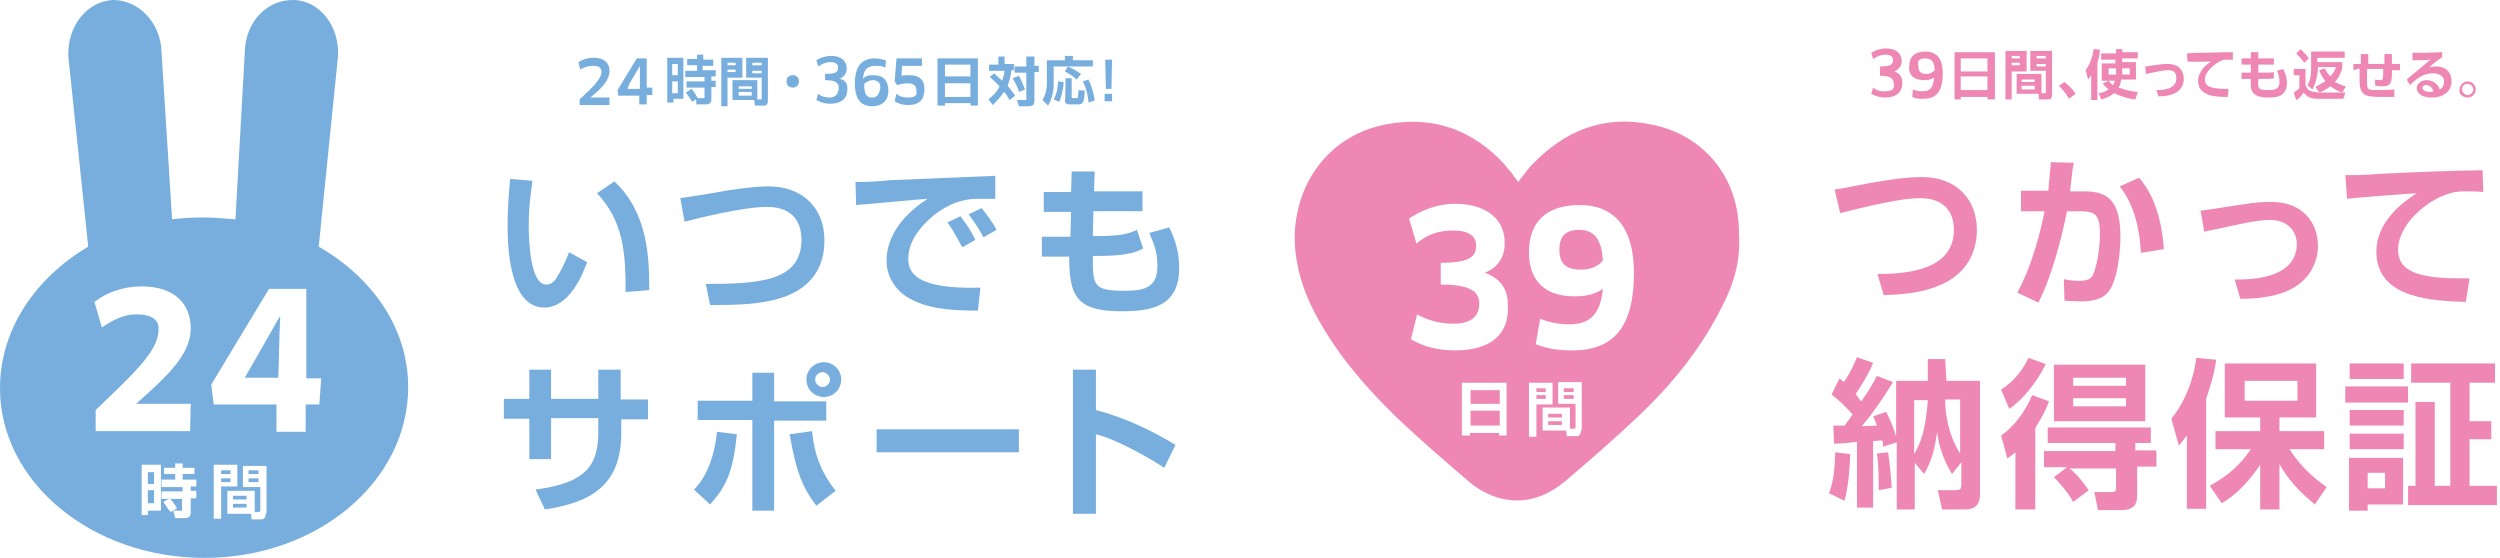 <?xml version="1.0" encoding="utf-8"?>
<!-- Generator: Adobe Illustrator 22.1.0, SVG Export Plug-In . SVG Version: 6.00 Build 0)  -->
<svg version="1.1" id="レイヤー_1" xmlns="http://www.w3.org/2000/svg" xmlns:xlink="http://www.w3.org/1999/xlink" x="0px"
	 y="0px" viewBox="0 0 402.4 89.8" style="enable-background:new 0 0 402.4 89.8;" xml:space="preserve">
<style type="text/css">
	.st0{fill:#77AEDE;}
	.st1{fill:#EE87B4;}
</style>
<g>
	<g>
		<rect x="37.5" y="81.1" class="st0" width="2.2" height="0.6"/>
		<rect x="40" y="75.7" class="st0" width="1.6" height="0.6"/>
		<polygon class="st0" points="39.4,60.8 44.8,60.8 45,53.5 45.1,51 45,51 		"/>
		<path class="st0" d="M51.3,39.7l3.1-30.6c0.3-4.8-2.9-9-7.1-9.1c-4.3-0.1-7.8,3.5-7.9,8.4l-1.5,26.9c-1.6-0.1-3.4-0.3-5.1-0.3
			c-1.8,0-3.5,0.1-5.1,0.3L26,8.4c-0.1-4.8-3.8-8.5-7.9-8.4c-4.3,0.3-7.3,4.4-7.1,9.1l3.2,30.6C5.6,44.8,0,53.1,0,62.5
			c0,15.1,14.8,27.3,32.9,27.3c18.2,0,32.8-12.3,32.8-27.5C65.7,52.9,60,44.7,51.3,39.7z M22,50.6c-2.1,0-3.8,0.9-5.6,2.1l-1.2-4.1
			c1.9-1.5,4.6-2.5,7.6-2.5c5.3,0,7.9,2.8,7.9,6.8c0,4.1-3.7,7.6-8.8,12.1V65h8.8l-0.1,4.4H15.4V66c5.6-5.4,10.1-9.4,10.1-12.8
			C25.7,51.7,24.7,50.6,22,50.6z M25.9,82.2h-2.1v0.7h-1v-8.1h3.1V82.2z M26.3,80.8l1-0.6c0.7,0.7,0.9,1.2,1.2,1.6l-1,0.6
			C27,82,26.9,81.6,26.3,80.8z M31.6,78.3h-0.9v0.7h0.9v1.2h-0.9v2.2c0,0.3,0,1-0.9,1h-1.6l-0.3-1.2h1.3c0.1,0,0.1,0,0.1-0.1v-1.8
			H26v-1.2h3.4v-0.7H26v-1.2h2.2v-0.9h-1.8v-1h1.8v-0.7h1.2v0.7h1.9v1h-1.9v0.9h2.2V78.3z M35.6,83.5h-1.2v-8.7h3.8v3.5h-2.6V83.5z
			 M42.8,82.6c0,0.3-0.1,1-0.7,1h-1.6l-0.1-0.9h-3.8v-3.7h4.4v3.4h0.6c0.3,0,0.3-0.1,0.3-0.3v-3.7h-2.8V75h3.8V82.6z M51.4,65.1
			h-2.2v4.4h-4.7v-4.4H34.4l-0.4-3.2l9.3-15.4h6v14.4h2.4L51.4,65.1z"/>
		<rect x="40" y="77" class="st0" width="1.6" height="0.6"/>
		<rect x="37.5" y="79.8" class="st0" width="2.2" height="0.6"/>
		<rect x="23.8" y="78.9" class="st0" width="1" height="2.1"/>
		<rect x="23.8" y="76" class="st0" width="1" height="1.9"/>
		<rect x="35.6" y="75.7" class="st0" width="1.5" height="0.6"/>
		<rect x="35.6" y="77" class="st0" width="1.5" height="0.6"/>
	</g>
	<g>
		<path class="st0" d="M85.7,29.1c-0.1,1-0.6,3.8-0.6,7.1c0,2.8,0.3,9.6,2.8,9.6c0.9,0,1.5-0.6,1.9-1.5c0.3-0.4,1-1.6,1.8-3.7
			l2.9,1.6c-0.7,1.9-2.8,7.3-6.9,7.3c-5.7,0-5.9-10.1-5.9-13.2c0-3.2,0.3-6.2,0.4-7.5L85.7,29.1z M100.7,47c0-6.2-0.3-11.3-4.6-15.9
			l2.8-1.9c5.4,5.1,5.6,12.2,5.6,17.5L100.7,47z"/>
		<path class="st0" d="M113.6,45.7c8.5,0,15.4-0.4,15.4-7.1c0-2.4-1-5.3-5.6-5.3c-3.7,0-11.5,1.9-13.2,2.4l-0.7-3.8
			c0.1,0,6.5-1,7.3-1.2c2.1-0.3,4.6-0.7,6.9-0.7c5.4,0,9,3.4,9,8.7c0,7.8-6.8,9.3-8.7,9.7c-2.6,0.6-5.7,0.7-9.7,0.7L113.6,45.7z"/>
		<path class="st0" d="M160.2,32c-0.6,0-2.4,0-3.2,0c-2.1,0.1-4.1,0.7-6.5,2.5c-1.5,1.2-4.3,3.8-4.3,7.1c0,2.1,0.9,5,11.6,4.7
			l-0.4,3.7c-5.7,0-8.4-0.6-10.7-1.8c-2.5-1.2-4-3.7-4-6.2c0-1.6,0.4-6,6.6-10c-1.8,0.1-9.8,0.9-11.5,1l-0.1-3.7
			c1.8,0,3.8-0.1,5.7-0.3c2.2-0.1,14.1-0.6,16.8-0.7V32z M154.9,39.8c-0.3-0.4-1.2-2.4-2.4-4l2.1-1c0.9,1.2,1.8,2.5,2.4,3.8
			L154.9,39.8z M158.3,38.2c-1-1.9-1.6-2.6-2.4-3.7l2.1-1c0.7,0.9,1.9,2.4,2.4,3.5L158.3,38.2z"/>
		<path class="st0" d="M172.5,27.6h3.7l-0.1,3.2h7.8v3.2h-7.9l-0.1,4h0.9c3.5,0,5-0.4,6.2-1L184,40c-1.3,0.7-2.9,1.2-7.5,1.2h-0.6
			c0,4.7,0,5.6,5,5.6c3.2,0,5.4-0.4,5.4-4c0-1.9-0.4-3.2-1.3-5.3l3.2-0.9c1.3,2.6,1.6,4.7,1.6,6.6c0,6.3-4.8,6.9-9.3,6.9
			c-7.3,0-8.4-2.5-8.4-8.8h-4.4v-3.2h4.6l0.1-4h-4.4v-3.2h4.4L172.5,27.6z"/>
		<path class="st0" d="M96.4,59.5h3.5v4.8h4.4v3.2h-4.3v2.2c0,8.5-5,11.2-12.3,12.3l-1.5-3.2c7.5-1,10.1-3.4,10.1-9.1v-2.4h-7.6v6.6
			h-3.5v-6.5h-4.1v-3.2h4.1v-4.7h3.5v4.7h7.6V59.5z"/>
		<path class="st0" d="M111.7,78.8c0.9-0.9,3.1-3.4,3.7-9.3l3.2,0.4c-0.6,6.2-1.8,8.5-4.3,11.3L111.7,78.8z M124.6,60v4.6h8.4v3.1
			h-8.4v14.5h-3.5V67.6h-8.8v-3.1h8.8V60H124.6z M130.7,69.4c0.4,4,1.6,6.8,3.8,9.6l-3.1,2.4c-2.1-2.8-3.2-5.1-4.3-11.5L130.7,69.4z
			 M135.4,61.1c0,1.5-1.2,2.8-2.8,2.8c-1.5,0-2.8-1.2-2.8-2.8c0-1.6,1.3-2.8,2.8-2.8S135.4,59.5,135.4,61.1z M131.2,61.1
			c0,0.6,0.6,1.2,1.2,1.2c0.6,0,1.2-0.6,1.2-1.2c0-0.6-0.6-1.2-1.2-1.2S131.2,60.4,131.2,61.1z"/>
		<path class="st0" d="M164,69.1v3.7h-22.9v-3.7H164z"/>
		<path class="st0" d="M176.4,59.5V66c4.6,1.2,8.8,3.2,12.8,5.6l-1.8,3.7c-2.4-1.6-7.9-4.7-11-5.4v12.8h-3.7V59.5H176.4z"/>
	</g>
	<g>
		<path class="st0" d="M108.2,15.9h1.8V9.3h-2.6v7.2h1v-0.6H108.2z M108.2,10.3h0.9v1.8h-0.9V10.3z M108.2,13.1h0.9V15h-0.9V13.1z"
			/>
		<path class="st0" d="M113.2,10.6h1.6v-1h-1.6V8.8h-1v0.7h-1.6v1h1.6v0.9h-1.9v1h3.1v0.7h-2.9v1h2.9v1.6c0,0.1-0.1,0.1-0.1,0.1H112
			l0.1,1h1.5c0.9,0,0.9-0.6,0.9-0.9v-1.9h0.7v-1h-0.7v-0.7h0.7v-1h-2.1V10.6z"/>
		<path class="st0" d="M111.3,14.3l-0.9,0.6c0.4,0.6,0.7,0.9,1,1.5l0.9-0.6C112,15.3,111.8,14.8,111.3,14.3z"/>
		<path class="st0" d="M117.9,12.9v3.2h3.5l0.1,0.9h1.5c0.6,0,0.6-0.6,0.6-0.9V9.3h-3.5v3.2h2.5v3.2c0,0.1,0,0.3-0.1,0.3h-0.6v-3.1
			C121.8,12.9,117.9,12.9,117.9,12.9z M121,15.4h-2.1v-0.6h2.1V15.4z M121,14.3h-2.1v-0.4h2.1V14.3z M121.1,10.1h1.5v0.4h-1.5V10.1z
			 M121.1,11.8v-0.4h1.5v0.4H121.1z"/>
		<path class="st0" d="M116.1,17.1h1v-4.6h2.4V9.3h-3.4V17.1z M117.1,10.1h1.3v0.4h-1.3V10.1z M117.1,11.2h1.3v0.4h-1.3V11.2z"/>
		<path class="st0" d="M128.6,13.1c0-0.6-0.4-1-1-1s-1,0.4-1,1c0,0.6,0.4,1,1,1C128.2,14.1,128.6,13.7,128.6,13.1z"/>
		<path class="st0" d="M157.4,17.1V9.4h-6.5v7.6h1.2v-0.4h4.1v0.4H157.4z M152.1,10.4h4.1v1.9h-4.1V10.4z M152.1,15.6v-2.2h4.1v2.2
			H152.1z"/>
		<path class="st0" d="M95.5,10.6c1,0,1.3,0.4,1.3,1c0,1.2-1.6,2.6-3.5,4.4v0.9h4.8v-1.2h-3.1l0,0c1.9-1.5,3.1-2.8,3.1-4.3
			c0-1.3-0.9-2.1-2.5-2.1c-1,0-1.9,0.3-2.5,0.7l0.3,1.2C94.2,10.7,94.9,10.6,95.5,10.6z"/>
		<path class="st0" d="M102.9,15.3v1.5h1.2v-1.5h0.9v-1.2h-0.9V9.4h-1.6l-3.1,5.1l0.1,0.9h3.4V15.3z M101.3,13.5l1.3-2.2l0.4-0.7
			l0,0v0.9v2.8H101l0,0L101.3,13.5z"/>
		<path class="st0" d="M133.6,15.7c-0.7,0-1.3-0.1-1.9-0.6l-0.3,1c0.6,0.3,1.3,0.6,2.2,0.6c1.9,0,2.8-0.9,2.8-2.4
			c0-0.9-0.4-1.5-1.3-1.6l0,0c0.7-0.3,1.2-0.9,1.2-1.6c0-1.3-0.9-2.1-2.5-2.1c-0.9,0-1.8,0.3-2.4,0.7l0.3,1c0.6-0.4,1.2-0.7,1.9-0.7
			c0.9,0,1.3,0.3,1.3,0.9c0,0.7-0.4,1-2.1,1v1c1.6,0,2.2,0.4,2.2,1.2S134.6,15.7,133.6,15.7z"/>
		<path class="st0" d="M140.5,12.1c-0.6,0-1.2,0.1-1.6,0.6l0,0c0.1-1.5,0.7-2.1,2.1-2.1c0.6,0,1,0,1.5,0.3l0.1-1.2
			c-0.6-0.1-1-0.3-1.8-0.3c-2.1,0-3.2,1.3-3.2,4c0,2.6,1,3.7,2.8,3.7c1.6,0,2.6-0.9,2.6-2.6C142.9,12.8,142.1,12.1,140.5,12.1z
			 M140.4,15.7c-1,0-1.3-0.6-1.3-2.2c0.3-0.3,0.9-0.6,1.3-0.6c0.9,0,1.3,0.4,1.3,1.2C141.5,15.3,141.1,15.7,140.4,15.7z"/>
		<path class="st0" d="M146.2,15.7c-0.7,0-1.3-0.1-1.9-0.6l-0.3,1.2c0.6,0.4,1.3,0.6,2.2,0.6c1.9,0,2.6-1,2.6-2.6
			c0-1.5-0.9-2.2-2.4-2.2c-0.4,0-0.9,0-1.3,0.1l0.1-1.6h3.2V9.4h-4.1l-0.3,3.7l0.4,0.6c0.4-0.1,1-0.3,1.6-0.3c1,0,1.5,0.3,1.5,1.2
			C147.7,15.3,147.3,15.7,146.2,15.7z"/>
		<g>
			<path class="st0" d="M160,11.8c0.3,0.3,0.7,0.6,1.3,1.2c0-0.1,0.3-0.7,0.4-1.6h-2.5v-1h1.5V9.1h1v1.2h1.5v1h-0.4
				c-0.1,0.9-0.3,1.6-0.6,2.5c0.1,0.1,0.7,0.9,1.2,1.6l-0.9,0.7c-0.4-0.7-0.7-1.2-0.9-1.3c-0.6,0.9-1.2,1.5-1.8,2.1l-0.7-0.9
				c0.3-0.3,1.2-0.9,1.8-2.1c-0.7-0.7-1.3-1.3-1.6-1.5L160,11.8z M164,12.2c0.4,0.7,0.7,1.5,1,2.2l-1,0.4c-0.1-0.6-0.6-1.5-1-2.2
				L164,12.2z M166.5,9.1v1.5h0.7v1h-0.7v4.6c0,0.7-0.3,0.9-1,0.9H164l-0.3-1h1.2c0.3,0,0.3,0,0.3-0.3v-4.1h-1.9v-1h1.9V9.1H166.5z"
				/>
			<path class="st0" d="M171.7,9h1v0.7h3.2v1h-6.3v2.8c0,1.2-0.3,2.5-0.9,3.5l-0.9-0.9c0.4-0.7,0.7-1.5,0.7-2.6V9.7h2.9V9H171.7z
				 M171.2,13.2c0,0.9-0.3,2.2-0.7,3.2l-0.9-0.4c0.6-1,0.7-2.5,0.7-2.9L171.2,13.2z M171.9,10.7c0.6,0.3,1.3,0.6,2.1,1.2l-0.7,0.9
				c-0.6-0.6-1.2-0.9-1.9-1.3L171.9,10.7z M171.5,12.6h1v3.1c0,0.1,0.1,0.1,0.3,0.1h0.6c0.1,0,0.1,0,0.1-0.1c0-0.1,0.1-1,0.1-1.2
				l1,0.1c-0.1,1.5-0.1,2.2-1,2.2h-1.5c-0.1,0-0.7,0-0.7-0.6C171.5,16.3,171.5,12.6,171.5,12.6z M175.2,12.8c0.6,1.2,0.9,2.5,1,3.4
				l-1,0.3c-0.1-1.3-0.3-2.1-0.9-3.4L175.2,12.8z"/>
			<path class="st0" d="M179,9.6l-0.1,4.7H178l-0.1-4.7H179z M179,15.1v1.2h-1.2v-1.2H179z"/>
		</g>
	</g>
</g>
<g>
	<rect x="249.2" y="66.6" class="st1" width="2.2" height="0.6"/>
	<rect x="249.2" y="67.8" class="st1" width="2.2" height="0.6"/>
	<rect x="251.7" y="62.5" class="st1" width="1.6" height="0.6"/>
	<rect x="247.3" y="62.5" class="st1" width="1.5" height="0.6"/>
	<rect x="236.7" y="62.8" class="st1" width="4.7" height="2.2"/>
	<rect x="251.7" y="63.6" class="st1" width="1.6" height="0.6"/>
	<rect x="247.3" y="63.6" class="st1" width="1.5" height="0.6"/>
	<rect x="236.7" y="66.1" class="st1" width="4.7" height="2.4"/>
	<path class="st1" d="M254.2,37c-2.2,0-3.2,1-3.2,3.2c0,2.2,1,3.2,3.5,3.2c1.6,0,2.9-0.6,3.5-1.5C257.8,38.4,256.5,37,254.2,37z"/>
	<path class="st1" d="M265.6,20c-7.5-1.5-13.7,1-19,6.5c-0.4,0.4-0.9,1-1.3,1.6c-0.3,0.4-0.6,0.7-0.9,1.2c-0.3-0.4-0.6-0.7-0.9-1.2
		c-0.4-0.6-0.9-1-1.3-1.6c-5.1-5.6-11.5-7.9-19-6.5c-8.7,1.6-14.4,8.7-14.8,17.6c-0.1,4,0.9,7.8,2.5,11.3
		c3.4,7.1,8.4,12.9,13.8,18.2c3.7,3.5,7.6,6.9,11.6,10.3c0,0,7.3,7.1,15.7,0c4-3.4,7.9-6.8,11.6-10.3c5.6-5.3,10.4-11.2,13.8-18.2
		c1.8-3.5,2.8-7.3,2.5-11.3C280,28.7,274.3,21.6,265.6,20z M242.6,70.1h-1.3v-0.4h-4.7v0.4h-1.3v-8.5h7.2v8.5H242.6z M234.2,56.4
		c-2.9,0-5.3-0.7-7.1-1.8l1-4c1.8,1,3.7,1.5,5.9,1.5c2.8,0,4.1-1.2,4.1-3.2c0-1.9-1.3-3.1-6.2-3.1v-3.5c4.7,0,5.7-1,5.7-2.8
		c0-1.5-1.2-2.4-3.7-2.4c-2.4,0-4.3,0.7-5.9,2.1l-1.2-4c1.8-1.3,4.6-2.4,7.3-2.4c5.1,0,8.1,2.4,8.1,6.3c0,2.4-1.2,4-3.2,4.8l0,0
		c2.4,0.9,3.7,2.5,3.7,5.1C243,53.6,240.2,56.4,234.2,56.4z M247.3,70.3h-1.2v-8.7h3.8v3.5h-2.6V70.3z M254.5,69.2
		c0,0.3-0.1,1-0.7,1h-1.6l-0.1-0.9h-3.8v-3.7h4.4v3.4h0.6c0.3,0,0.3-0.1,0.3-0.3v-3.7h-2.8v-3.5h3.8V69.2z M253.1,56.4
		c-2.5,0-4.1-0.3-5.9-1l0.7-4.1c1.5,0.6,2.9,0.9,4.7,0.9c3.5,0,5-1.8,5.4-5.7l0,0c-1.3,0.9-2.8,1.2-4.6,1.2c-5,0-7.3-2.8-7.3-7.1
		c0-4.7,2.6-7.6,8.2-7.6c5.4,0,8.7,3.5,8.7,10.9C263,52.8,259.6,56.4,253.1,56.4z"/>
	<path class="st1" d="M302.1,73c0.3,1.8,0.3,4.1,0.3,5.9l2.1-0.4c-0.1-1.3-0.3-4-0.6-5.7L302.1,73z"/>
	<path class="st1" d="M313.1,57.8h-2.8v3.5h-5.1v9c-0.6-2.1-1.2-3.1-1.6-4l-2.1,0.7c0.3,0.6,0.4,0.9,0.6,1.5c-0.3,0-2.1,0.1-2.4,0.1
		c1.8-2.2,3.5-4.6,5-7.1l-2.6-1c-0.6,1.2-1.3,2.4-2.5,4.1c-0.3-0.3-0.4-0.4-0.9-1.2c0.4-0.6,1.9-2.8,2.8-5l-2.6-0.9
		c-0.3,0.7-0.9,2.2-2.1,4c-0.3-0.3-0.4-0.3-0.7-0.6l-1.3,2.6c1.3,1,2.2,1.9,3.4,3.2c-0.3,0.4-0.6,0.9-1.3,1.8c-0.4,0-0.7,0-1.8,0
		l0.1,2.9c1.2,0,2.4-0.1,3.7-0.3v10.6h2.6V71c0.9-0.1,1.3-0.1,1.5-0.1c0.1,0.4,0.1,0.6,0.1,1l2.2-0.7V82h2.9v-7.5l1.5,1.8
		c1.6-2.6,1.9-5.6,2.1-6.8c0.1,1.2,0.7,4.1,2.4,6.8l1.5-1.9V78c0,0.6-0.1,0.9-0.9,0.9h-2.9l0.7,3.1h3.7c2.2,0,2.4-1.5,2.4-2.4V61.3
		h-5.4L313.1,57.8L313.1,57.8z M310,67.2c-0.4,3.1-1.2,4.7-1.9,5.9v-8.7h2.2C310.3,64.7,310.2,65.8,310,67.2z M315.5,64.4V73
		c-1.2-1.8-2.4-5-2.4-8.7H315.5z"/>
	<path class="st1" d="M294.4,79.4l2.5,1.2c0.7-2.6,0.9-6.2,0.9-7.5l-2.4-0.3C295.3,76.4,295,77.7,294.4,79.4z"/>
	<path class="st1" d="M330.6,67.8h14.7v-9.1h-14.7V67.8z M333.7,60.8h8.5v1.3h-8.5V60.8z M333.7,64.1h8.5v1.3h-8.5V64.1z"/>
	<path class="st1" d="M343.7,71.3h2.5v-2.5h-16.6v2.5h10.9v1.3H329v2.6h3.7l-2.1,1.6c1,1,2.5,2.8,3.1,4l2.5-1.9
		c-0.9-1.3-2.1-2.8-3.1-3.5h7.5v2.9c0,0.6,0,0.9-0.7,0.9h-2.8l0.6,2.9h3.8c2.2,0,2.5-1.2,2.5-2.4v-4.6h3.1v-2.6h-3.4V71.3z"/>
	<path class="st1" d="M327.1,63.6c-1,2.4-2.8,5-5,6.5l1,3.7c0.4-0.3,0.6-0.4,1.3-1V82h3.2V68.9c1.3-2.1,1.9-3.4,2.2-4.3L327.1,63.6z
		"/>
	<path class="st1" d="M329.3,58.6l-2.8-1c-0.4,0.9-1.8,3.5-4.4,5.1l1.3,3.1C325.6,64.4,327.9,61.4,329.3,58.6z"/>
	<path class="st1" d="M368.5,72.3h5.6v-2.9h-7.2v-2.2h5.9v-8.7h-14.7v8.7h5.7v2.2h-7.2v2.9h5.7c-2.5,3.7-5.3,5.1-6.6,5.9l1.9,2.8
		c1.2-0.7,3.5-2.2,6.2-6.2V82h3.1v-7.3c2.1,3.7,4.7,5.6,5.7,6.5l1.9-2.8C372.8,77.2,370.6,75.5,368.5,72.3z M361.3,64.5v-3.2h8.5
		v3.2H361.3z"/>
	<path class="st1" d="M353.5,57.6c-0.1,1.3-0.9,6-4,9.8l1.2,4.3c0.6-0.6,0.7-0.9,1.3-1.6v11.8h3.1V64.2c1-2.9,1.5-5.1,1.6-6.3
		L353.5,57.6z"/>
	<rect x="378.2" y="69.8" class="st1" width="8.7" height="2.5"/>
	<path class="st1" d="M378.2,82.2h2.9v-1h5.7v-7.5h-8.7V82.2z M381.1,76.1h2.8v2.5h-2.8V76.1z"/>
	<rect x="378.2" y="66" class="st1" width="8.7" height="2.5"/>
	<polygon class="st1" points="397.5,78.2 397.5,70.7 401,70.7 401,67.8 397.5,67.8 397.5,61.6 401.6,61.6 401.6,58.5 388.1,58.5 
		388.1,61.6 394.4,61.6 394.4,78.2 391.9,78.2 391.9,64.7 388.8,64.7 388.8,78.2 387.6,78.2 387.6,81.3 401.9,81.3 401.9,78.2 	"/>
	<rect x="378.2" y="58.5" class="st1" width="8.7" height="2.5"/>
	<rect x="377.5" y="62.2" class="st1" width="10.1" height="2.6"/>
	<path class="st1" d="M309.1,31.9c3.8,0,5.4,2.2,5.4,5.1c0,6.5-7.6,7.1-12.3,7.1l1,3.4c3.2-0.1,6.2-0.4,8.8-1.5
		c4.8-1.9,6.2-5.7,6.2-9c0-4.7-3.1-8.5-8.8-8.5c-2.1,0-4.6,0.3-6.8,0.7c-1,0.1-6.2,1.2-7.3,1.3l0.9,3.8
		C304.1,32.3,307.1,31.9,309.1,31.9z"/>
	<path class="st1" d="M341.2,30c2.4,3.1,3.2,6.9,3.4,10.7l3.7-0.6c-0.3-4.1-1.3-8.4-4-11.5L341.2,30z"/>
	<path class="st1" d="M333.8,26.2l-3.7-0.1c-0.1,1.9-0.3,2.9-0.4,4.6h-4.4V34h3.8c-0.6,3.1-2.1,9-4.4,13.1l3.4,1.6
		c2.2-4.3,3.8-10.6,4.6-14.7h2.1c2.6,0,3.2,0.7,3.2,3.7c0,1.9-0.3,4-0.7,5.3c-0.4,1.5-0.7,2.2-2.5,2.2c-1,0-2.2-0.1-2.6-0.3l0.1,3.5
		c0.4,0,1.5,0.1,2.9,0.1c2.4,0,4-0.7,4.8-2.6c1-2.2,1.3-5.9,1.3-7.8c0-5.6-1.9-7.3-5.7-7.3h-2.4C333.5,28.4,333.5,27.6,333.8,26.2z"
		/>
	<path class="st1" d="M359.7,45l0.9,3.1c1.6,0,4.1-0.1,6.6-0.9c5.4-1.8,5.9-6.2,5.9-7.6c0-3.7-2.4-7.1-7.5-7.1
		c-1.5,0-2.8,0.1-4.6,0.4c-0.9,0.1-5.6,0.9-6.8,1l0.6,3.4c5.6-1.2,8.4-1.9,10.6-1.9c2.5,0,4.3,1.5,4.3,4
		C369.5,44.7,362.9,45,359.7,45z"/>
	<path class="st1" d="M377.5,28.2l0.3,3.8c2.4-0.3,8.5-0.7,11.2-0.9c-2.4,1.5-6.5,4.7-6.5,9.4c0,7.8,9.6,7.9,14.4,8.1l0.6-3.8
		c-0.4,0-0.9,0-1.8,0c-7.9,0-9.7-1.9-9.7-4.6c0-4.1,4.7-8.1,8.4-9.1c0.9-0.3,1.9-0.3,2.9-0.3c0.6,0,1.3,0,2.4,0.1l-0.1-3.5
		c-6.2,0.1-10.7,0.3-16.8,0.6C380.1,28.2,378.8,28.2,377.5,28.2z"/>
	<path class="st1" d="M314.4,16h1.2v-0.4h4.3V16h1.2V8.4h-6.5V16H314.4z M315.6,9.4h4.3v2.1h-4.3V9.4z M315.6,12.3h4.3v2.2h-4.3
		V12.3z"/>
	<path class="st1" d="M323.8,11.5h2.4V8.2h-3.4V16h1V11.5z M323.8,9h1.3v0.4h-1.3V9z M323.8,10.1h1.3v0.4h-1.3V10.1z"/>
	<path class="st1" d="M329.3,14.7c0,0.1,0,0.3-0.1,0.3h-0.6v-3.1h-4v3.2h3.5l0.1,0.9h1.5c0.6,0,0.6-0.6,0.6-0.9V8.2h-3.5v3.2h2.5
		V14.7z M327.5,14.4h-2.1v-0.6h2.1V14.4z M327.5,13.2h-2.1v-0.4h2.1V13.2z M327.8,9h1.5v0.4h-1.5V9z M327.8,10.7v-0.4h1.5v0.4H327.8
		z"/>
	<path class="st1" d="M334.1,15.1c-0.4-0.6-1.2-1.5-1.8-1.9l-0.9,0.6c0.9,0.9,1.5,1.8,1.6,2.1L334.1,15.1z"/>
	<path class="st1" d="M338.1,9.6h2.4v0.6h-2.2v2.8h2.1c0,0.1-0.1,0.4-0.3,0.7c-0.4-0.3-0.6-0.6-0.7-0.7l-0.9,0.4
		c0.1,0.3,0.4,0.6,0.9,1c-0.6,0.4-1.3,0.6-1.6,0.6l0.4,1c0.4-0.1,1.2-0.3,2.1-1c1.5,0.7,2.8,1,3.4,1l0.4-1.2
		c-1.6-0.1-2.6-0.6-3.1-0.7c0.3-0.4,0.4-1,0.4-1.3h2.4V10h-2.2V9.4h2.5v-1h-2.5V7.9h-1v0.7h-2.4V9.6z M340.6,11.3c0,0.4,0,0.6,0,0.7
		h-1.2v-1h1.2V11.3z M341.6,11.3V11h1.2v1h-1.2C341.6,11.9,341.6,11.6,341.6,11.3z"/>
	<path class="st1" d="M336.6,12.1v4h1v-6c0.3-0.9,0.4-1.8,0.4-2.1l-1-0.1c-0.1,0.7-0.4,2.2-1.3,3.4l0.4,1.5
		C336.3,12.5,336.5,12.3,336.6,12.1z"/>
	<path class="st1" d="M349,11.3c0.9,0,1.3,0.4,1.3,1.3c0,1.8-2.2,1.9-3.2,1.9l0.3,1c0.6,0,1.3,0,2.2-0.3c1.8-0.6,1.9-2.1,1.9-2.5
		c0-1.2-0.7-2.4-2.5-2.4c-0.4,0-0.9,0-1.5,0.1c-0.3,0-1.9,0.3-2.2,0.3l0.1,1.2C347.3,11.5,348.2,11.3,349,11.3z"/>
	<path class="st1" d="M355.9,9.9c-0.7,0.4-2.1,1.6-2.1,3.1c0,2.6,3.1,2.6,4.8,2.6l0.1-1.3c-0.1,0-0.3,0-0.6,0
		c-2.6,0-3.2-0.6-3.2-1.5c0-1.3,1.6-2.6,2.8-3.1c0.3-0.1,0.6-0.1,1-0.1c0.1,0,0.4,0,0.7,0V8.4c-2.1,0-3.5,0.1-5.6,0.1
		c-0.9,0-1.5,0.1-1.8,0.1l0.1,1.3C352.9,10,355,9.9,355.9,9.9z"/>
	<path class="st1" d="M362.5,14.7c0.4,0.7,1.2,1,2.5,1c1.2,0,3.1,0,3.1-2.4c0-0.9-0.3-1.6-0.6-2.2l-1,0.3c0.3,0.6,0.4,1.2,0.4,1.8
		c0,1.3-1,1.3-1.9,1.3c-1.6,0-1.6-0.3-1.5-1.8h0.6c1,0,1.5,0,1.9-0.1v-1c-0.3,0.1-0.9,0.1-1.9,0.1h-0.6v-1.3h2.5v-1h-2.5v-1h-1.2v1
		h-1.5v1h1.5v1.3h-1.5v1h1.5C362.2,13.7,362.3,14.3,362.5,14.7z"/>
	<path class="st1" d="M371.6,9.4c-0.1-0.3-0.7-0.9-1.3-1.5l-0.7,0.7c0.4,0.4,0.7,0.7,1.3,1.5L371.6,9.4z"/>
	<path class="st1" d="M372.2,14.4c0.7-1.3,0.9-2.8,0.9-3.5v-0.1h2.9c-0.1,0.4-0.4,0.9-0.9,1.5c-0.6-0.6-0.7-1-0.9-1.3l-0.9,0.3
		c0.1,0.3,0.4,1,1,1.8c-0.7,0.4-1.3,0.7-1.6,0.9l0.6,0.9c0.3-0.1,1-0.4,1.8-1c0.9,0.6,1.5,0.9,1.9,1l0.6-1c-0.4-0.1-1-0.3-1.8-0.7
		c0.9-0.9,1-1.8,1.2-2.1V10h-4V9.3h4.4v-1H372v2.6c0,0.6,0,1.9-0.6,2.8L372.2,14.4z"/>
	<path class="st1" d="M372.9,14.8c-1,0-1.6-0.3-1.8-1.2v-2.5h-1.9v1h0.9v2.1c-0.1,0.1-0.3,0.3-0.9,0.7l0.4,1.2
		c0.3-0.1,0.9-0.7,1.2-1.2c0.3,0.3,0.7,1,2.1,1h4.3l0.3-1h-4.6V14.8z"/>
	<path class="st1" d="M379.8,11v2.1c0,2.5,1.3,2.5,3.7,2.5c0.7,0,1.3,0,1.9,0v-1.2c-0.3,0-0.9,0.1-2.5,0.1c-1.8,0-1.9,0-1.9-1.3
		v-2.1h2.6v0.3c0,1.2,0,1.5-0.4,1.5c-0.3,0-0.6,0-0.9-0.1v1c0.3,0,0.7,0.1,1.2,0.1c1.5,0,1.5-0.9,1.5-2.6h1.3v-1H385
		c0-0.4,0-1.3,0-1.6h-1.2c0,0.7,0,1.5,0,1.6h-2.6V8.7H380v1.6h-1.2v1L379.8,11z"/>
	<path class="st1" d="M387.9,13.7c1.3-1.3,2.4-1.9,3.7-1.9c1.2,0,1.8,0.6,1.8,1.3c0,0.4-0.1,1-0.7,1.3c-0.3-1-1.3-1.5-2.1-1.5
		c-0.9,0-1.6,0.6-1.6,1.3s0.7,1.5,2.4,1.5c1.9,0,3.2-1,3.2-2.6c0-1.8-1.3-2.4-2.4-2.4c-0.3,0-0.7,0-1.2,0.1c0.7-0.6,1.6-1.3,2.1-1.6
		V8.4c-2.1,0.1-2.9,0.1-4.8,0.1v1.2c1.2,0,2.1,0,2.9-0.1c-2.1,1.8-3.5,2.9-3.8,3.2L387.9,13.7z M391.1,14.8c-0.7,0-1.2-0.3-1.2-0.7
		c0-0.1,0.1-0.4,0.6-0.4c0.6,0,1,0.4,1.2,1C391.6,14.7,391.4,14.8,391.1,14.8z"/>
	<path class="st1" d="M397.2,15.7c0.7,0,1.3-0.6,1.3-1.3s-0.6-1.3-1.3-1.3s-1.3,0.6-1.3,1.3C395.7,15.1,396.4,15.7,397.2,15.7z
		 M397.2,13.5c0.4,0,0.9,0.4,0.9,0.9c0,0.4-0.4,0.9-0.9,0.9c-0.4,0-0.9-0.4-0.9-0.9C396.3,13.8,396.7,13.5,397.2,13.5z"/>
	<path class="st1" d="M303.4,14.7c-0.7,0-1.3-0.1-1.9-0.6l-0.3,1c0.6,0.3,1.3,0.6,2.2,0.6c1.9,0,2.8-0.9,2.8-2.4
		c0-0.9-0.4-1.5-1.3-1.8l0,0c0.7-0.3,1.2-0.9,1.2-1.6c0-1.3-0.9-2.1-2.5-2.1c-0.9,0-1.8,0.3-2.4,0.7l0.3,1c0.6-0.4,1.2-0.7,1.9-0.7
		c0.9,0,1.3,0.3,1.3,0.9c0,0.7-0.4,1-2.1,1v1.5c1.6,0,2.2,0.4,2.2,1.2C305,14.3,304.6,14.7,303.4,14.7z"/>
	<path class="st1" d="M309.7,12.9c0.6,0,1.2-0.1,1.6-0.4l0,0c-0.1,1.6-0.6,2.2-1.9,2.2c-0.6,0-1-0.1-1.5-0.3l-0.1,1.2
		c0.6,0.3,1,0.3,1.8,0.3c2.1,0,3.1-1.2,3.1-4.1c0-2.4-1-3.5-2.8-3.5s-2.6,0.9-2.6,2.5C307.2,12.1,308.1,12.9,309.7,12.9z M309.9,9.4
		c0.9,0,1.5,0.4,1.5,1.9c-0.3,0.4-0.9,0.6-1.3,0.6c-1,0-1.3-0.4-1.3-1.2C308.5,9.7,309,9.4,309.9,9.4z"/>
</g>
</svg>
